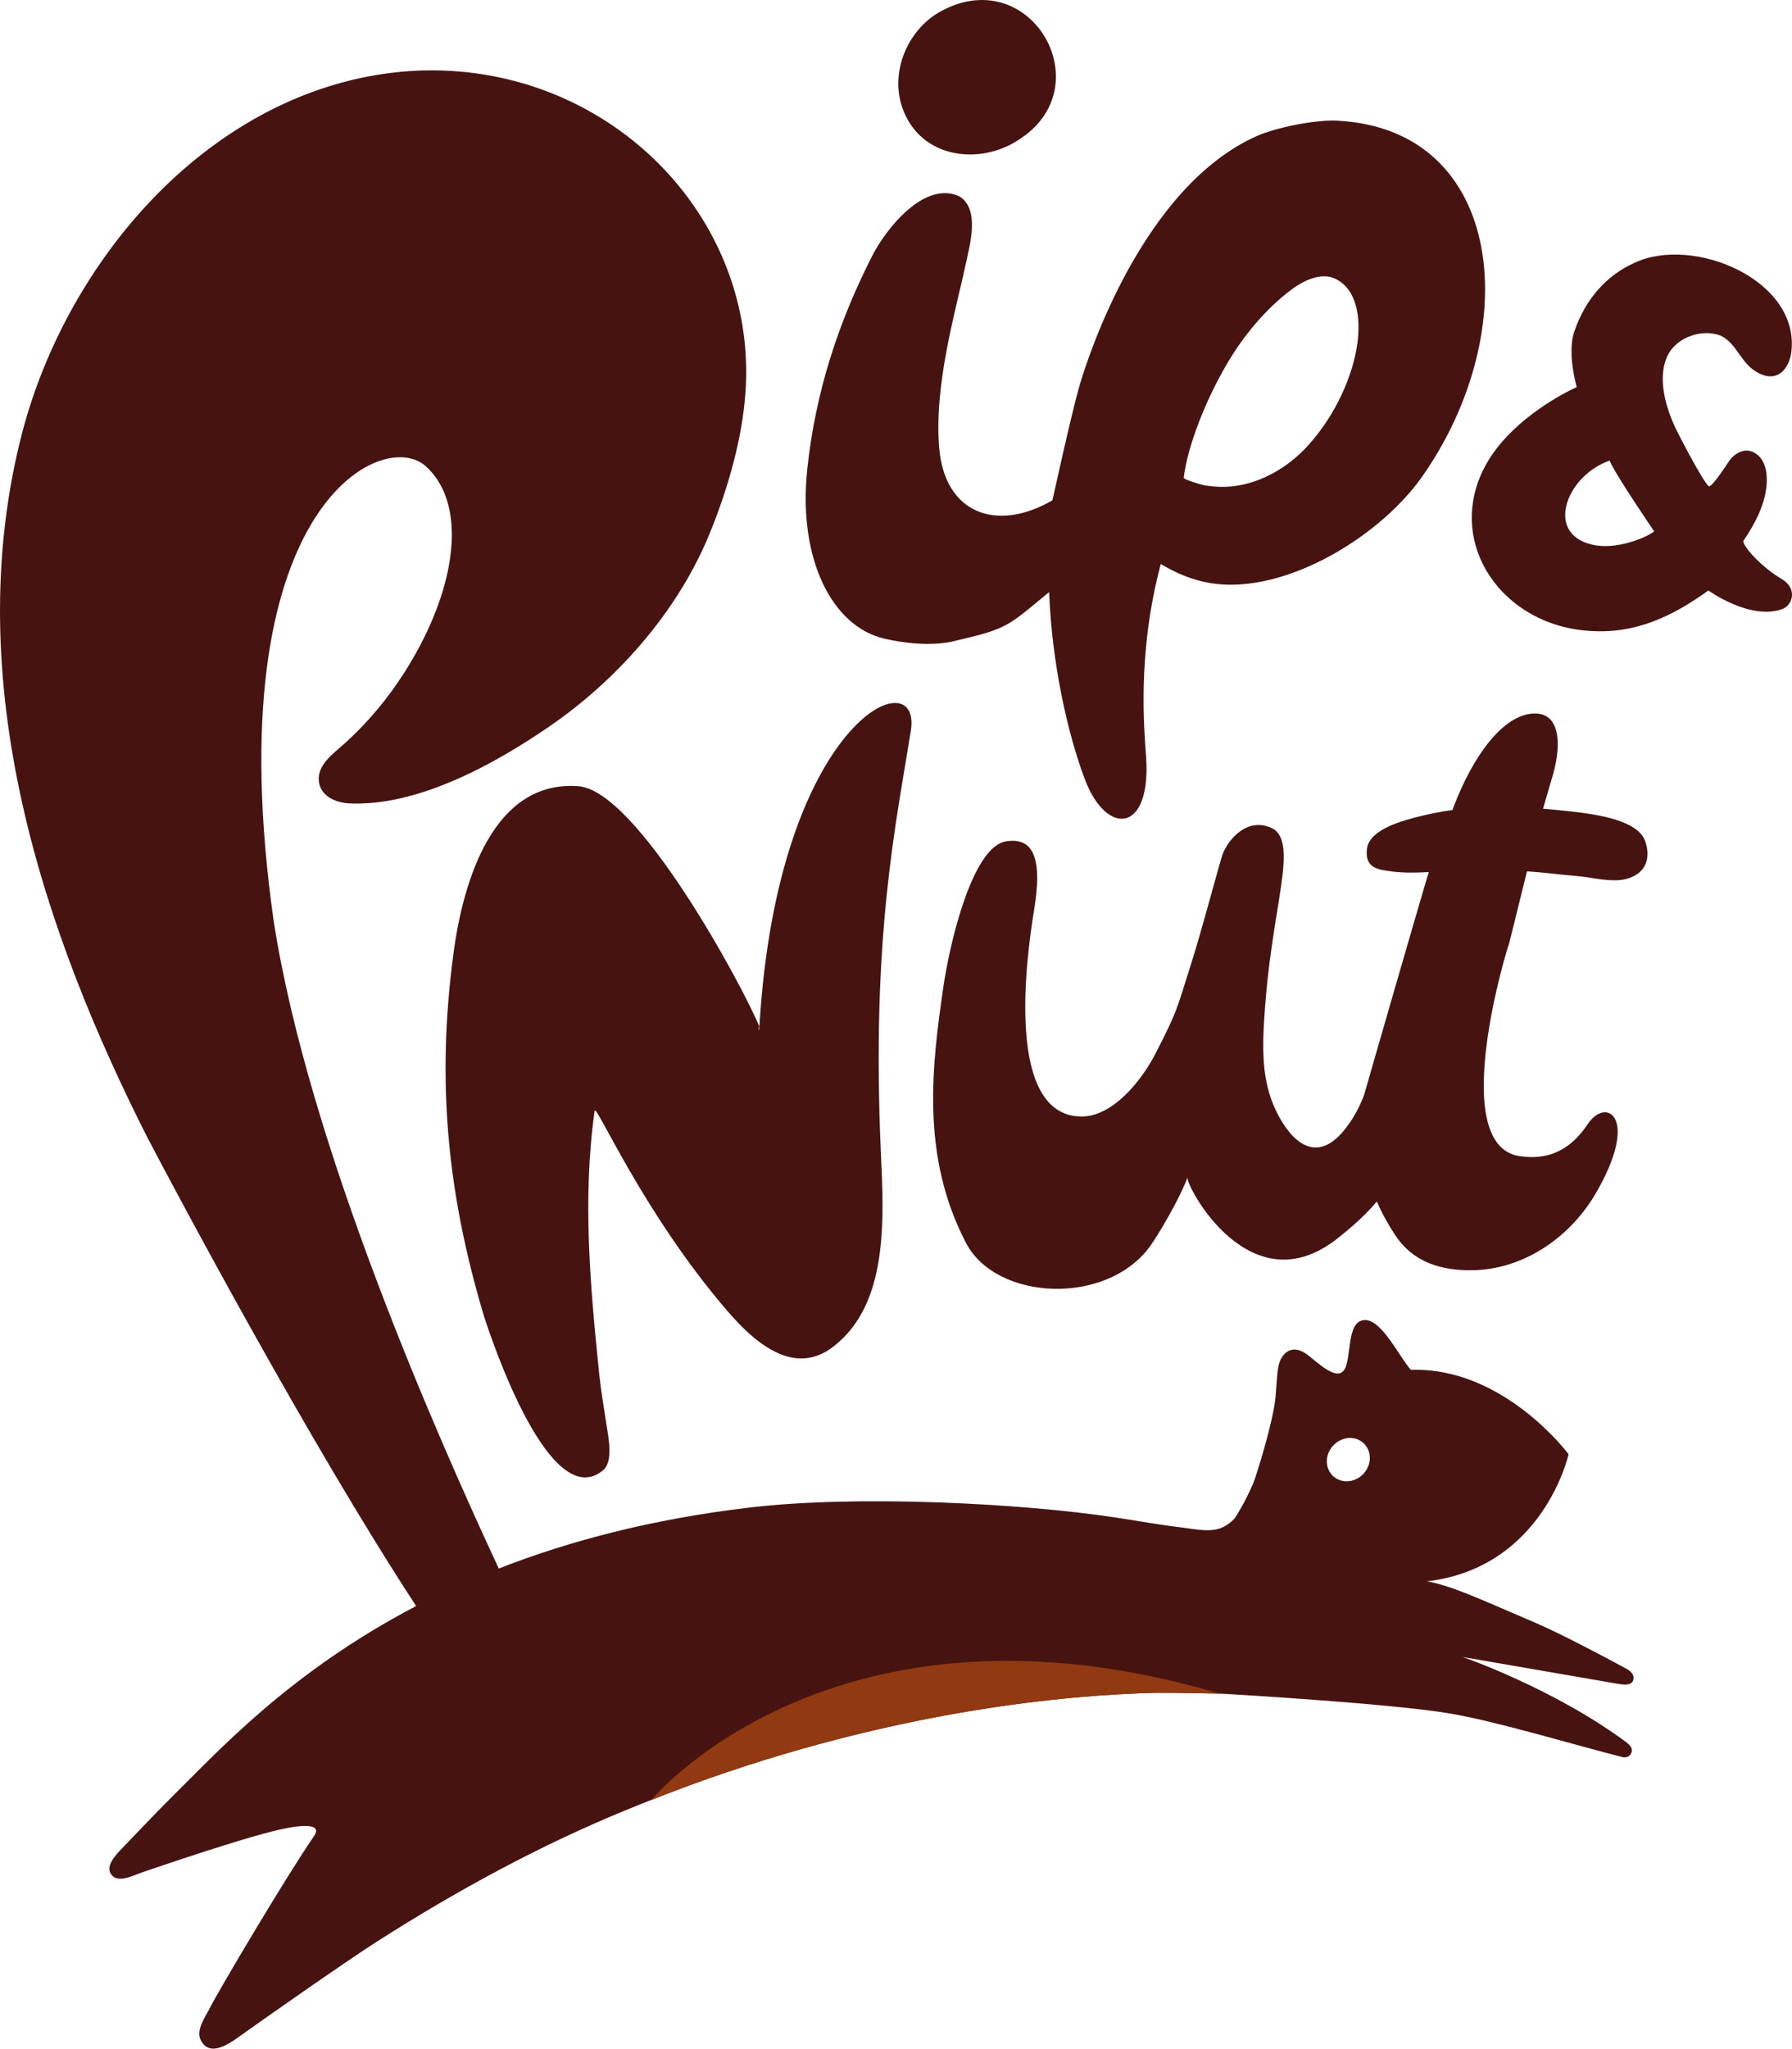 <?xml version="1.0" encoding="UTF-8" standalone="no"?>
<!-- Created with Inkscape (http://www.inkscape.org/) -->

<svg
   xmlns:dc="http://purl.org/dc/elements/1.1/"
   xmlns:cc="http://creativecommons.org/ns#"
   xmlns:rdf="http://www.w3.org/1999/02/22-rdf-syntax-ns#"
   xmlns:svg="http://www.w3.org/2000/svg"
   xmlns="http://www.w3.org/2000/svg"
   xmlns:sodipodi="http://sodipodi.sourceforge.net/DTD/sodipodi-0.dtd"
   xmlns:inkscape="http://www.inkscape.org/namespaces/inkscape"
   width="1000"
   height="1142.612"
   viewBox="0 0 264.583 302.316"
   version="1.1"
   id="svg8"
   inkscape:version="0.92.4 (5da689c313, 2019-01-14)"
   sodipodi:docname="a.svg">
  <defs
     id="defs2" />
  <sodipodi:namedview
     id="base"
     pagecolor="#ffffff"
     bordercolor="#666666"
     borderopacity="1.0"
     inkscape:pageopacity="0.82352941"
     inkscape:pageshadow="2"
     inkscape:zoom="0.49497475"
     inkscape:cx="692.7852"
     inkscape:cy="240.61662"
     inkscape:document-units="px"
     inkscape:current-layer="layer1"
     showgrid="false"
     units="px"
     inkscape:window-width="1920"
     inkscape:window-height="1017"
     inkscape:window-x="1912"
     inkscape:window-y="-8"
     inkscape:window-maximized="1"
     inkscape:pagecheckerboard="true"
     fit-margin-top="0"
     fit-margin-left="0"
     fit-margin-right="0"
     fit-margin-bottom="0" />
  <g
     inkscape:label="Layer 1"
     inkscape:groupmode="layer"
     id="layer1"
     transform="translate(217.283,70.112)">
    <path
       inkscape:connector-curvature="0"
       id="path119"
       style="fill:#471310;fill-opacity:1;fill-rule:nonzero;stroke:none;stroke-width:0.706"
       d="m -18.308,148.475 c -1.754,0.088 -3.121,-1.279 -3.071,-3.049 0.061,-1.755 1.533,-3.252 3.283,-3.338 1.747,-0.081 3.116,1.284 3.064,3.037 -0.06,1.776 -1.526,3.263 -3.275,3.349 m 41.225,27.703 c -3.988,-2.158 -9.957,-5.309 -13.689,-6.897 -7.531,-3.203 -12.136,-5.406 -15.827,-6.04 17.201,-2.015 20.914,-18.754 20.914,-18.754 0,0 -9.618,-12.944 -23.293,-12.444 -1.786,-2.043 -4.462,-7.769 -7.034,-7.342 -2.141,0.352 -1.82,4.142 -2.456,6.52 -0.736,2.744 -3.097,0.789 -5.517,-1.214 -1.846,-1.522 -3.317,-1.138 -4.164,0.402 -0.635,1.18 -0.581,3.223 -0.803,5.597 -0.348,3.784 -2.875,11.701 -3.247,12.652 -1.272,2.97 -2.487,4.834 -2.776,5.268 -0.663,0.729 -1.45,1.288 -2.407,1.571 -1.639,0.482 -3.852,-0.015 -5.432,-0.201 -3.261,-0.386 -6.494,-0.974 -9.726,-1.468 -14.117,-2.136 -38.321,-3.359 -54.218,-1.458 -14.461,1.719 -26.624,4.966 -36.883,8.986 -8.947,-19.199 -28.119,-62.455 -33.239,-95.571 -8.688,-61.223 16.232,-73.022 22.527,-67.03 5.686,5.198 4.779,16.238 -1.54,27.551 -2.117,3.803 -4.688,7.362 -7.663,10.508 -1.185,1.253 -2.427,2.448 -3.739,3.568 -1.567,1.341 -3.344,2.942 -2.843,5.191 0.448,1.971 2.63,2.781 4.38,2.867 6.275,0.309 15.674,-1.881 29.216,-11.098 10.001,-6.765 18.981,-16.753 23.786,-28.128 2.583,-6.142 4.776,-13.478 5.405,-19.93 2.786,-26.465 -19.304,-49.657 -47.425,-49.001 -10.995,0.307 -21.36,4.198 -30.27,10.546 -14.135,10.022 -24.571,26.185 -28.947,42.835 -9.613,36.984 3.433,74.42 18.523,104.194 4.328,8.234 23.802,44.856 39.627,69.03 -18.927,9.876 -29.617,21.855 -36.079,28.18 -1.621,1.582 -6.536,6.732 -7.43,7.673 -0.847,0.886 -2.588,2.666 -1.366,3.935 1.063,1.113 3.355,-0.145 4.516,-0.524 2.053,-0.685 16.114,-5.54 21.251,-6.492 0.864,-0.172 5.568,-1.075 4.021,1.188 -4.22,6.124 -14.233,23.063 -15.331,25.28 -0.647,1.312 -2.16,3.289 -1.374,4.836 1.381,2.677 4.431,0.341 5.999,-0.774 1.794,-1.303 15.117,-10.668 20.101,-13.851 11.733,-7.478 24.005,-14.17 36.895,-19.431 2.98,-1.219 6.065,-2.415 9.216,-3.584 30.242,-11.04 55.581,-13.308 68.679,-13.636 2.824,-0.03 9.592,0.124 9.592,0.124 -0.043,-0.018 25.588,1.45 34.253,2.984 7.067,1.239 19.169,4.889 25.166,6.381 0.55,0.155 1.181,-0.11 1.358,-0.755 0.206,-0.745 -0.575,-1.232 -0.842,-1.473 -10.825,-7.994 -24.109,-12.542 -24.109,-12.542 l 23.009,3.976 c 0.338,0.025 1.902,0.383 2.166,-0.542 0.298,-1.027 -0.758,-1.543 -0.932,-1.666" />
    <path
       inkscape:connector-curvature="0"
       id="path121"
       style="fill:#471310;fill-opacity:1;fill-rule:nonzero;stroke:none;stroke-width:0.706"
       d="m -36.122,-16.432 c 2.226,-3.797 5.563,-8.023 9.618,-11.025 1.445,-1.06 4.175,-2.596 6.405,-1.504 3.195,1.553 3.745,5.81 3.224,9.559 -0.645,4.658 -3.137,10.452 -7.279,15.033 -3.083,3.404 -7.538,5.948 -12.203,6.096 -1.045,0.038 -2.438,-0.068 -3.46,-0.309 -0.287,-0.069 -2.723,-0.768 -2.691,-1.046 0.549,-4.6 3.216,-11.411 6.387,-16.804 m -50.57,40.569 c 6.643,1.518 10.386,0.323 10.543,0.291 7.671,-1.782 7.606,-2.086 13.764,-7.172 0.412,10.618 2.735,20.86 5.259,27.59 3.186,8.495 9.82,8.04 9.063,-3.196 -0.252,-3.796 -1.401,-15.177 2.166,-28.539 3.614,2.195 6.876,3 9.931,3.059 10.455,0.205 22.854,-7.737 28.606,-15.877 C 7.843,-21.247 5.046,-51.028 -19.856,-52.308 c -3.314,-0.165 -9.175,1.058 -11.932,2.299 -16.793,7.54 -24.886,32.536 -26.144,36.929 -1.255,4.39 -4.02,17.132 -3.969,16.799 -8.17,4.752 -15.916,2.019 -16.718,-7.784 -0.76,-9.34 2.384,-19.899 3.989,-27.359 0.563,-2.686 2.021,-7.753 -0.948,-9.683 -5.302,-2.523 -11.041,5.084 -12.819,8.549 -5.125,9.972 -8.495,20.401 -9.69,31.626 -1.426,13.384 3.714,23.314 11.396,25.068" />
    <path
       inkscape:connector-curvature="0"
       id="path123"
       style="fill:#471310;fill-opacity:1;fill-rule:nonzero;stroke:none;stroke-width:0.706"
       d="m -73.888,-47.317 c 2.547,-0.032 5.182,-0.85 7.424,-2.442 11.819,-8.026 1.063,-26.197 -12.262,-18.487 -4.549,2.712 -6.989,8.541 -5.481,13.558 1.537,5.068 5.815,7.44 10.319,7.372" />
    <path
       inkscape:connector-curvature="0"
       id="path125"
       style="fill:#471310;fill-opacity:1;fill-rule:nonzero;stroke:none;stroke-width:0.706"
       d="m 18.389,10.377 c -2.694,-0.435 -4.339,-1.868 -4.555,-4.007 -0.29,-2.873 2.122,-6.923 6.532,-8.516 0.855,2.08 6.504,10.32 6.581,10.439 -0.655,0.63 -4.875,2.639 -8.557,2.084 m 27.325,4.908 c -3,-1.739 -5.952,-5.081 -5.555,-5.643 1.68,-2.456 3.246,-5.41 3.411,-8.516 0.072,-1.41 -0.185,-3.446 -1.711,-4.37 -1.483,-0.922 -3.013,0.025 -3.801,1.099 -0.229,0.311 -2.655,4.139 -3.066,3.772 -0.95,-0.854 -4.435,-7.587 -5,-8.795 -1.101,-2.408 -2.722,-6.961 -1.074,-10.44 1.118,-2.389 4.342,-3.867 7.238,-3.172 2.532,0.611 3.328,3.638 5.252,5.098 3.468,2.639 5.501,0.068 5.796,-2.535 1.25,-10.592 -14.454,-17.149 -23.087,-13.143 -4.252,1.875 -7.354,5.451 -8.966,10.188 -0.966,2.852 0.05,7.053 0.361,8.186 -1.527,0.682 -9.004,4.398 -12.924,10.63 -7.086,11.428 1.358,24.439 14.712,25.339 6.988,0.532 12.526,-2.272 17.653,-5.96 0.006,0 6.172,4.476 10.939,2.732 1.467,-0.535 2.319,-3.021 -0.178,-4.47" />
    <path
       inkscape:connector-curvature="0"
       id="path127"
       style="fill:#471310;fill-opacity:1;fill-rule:nonzero;stroke:none;stroke-width:0.706"
       d="m -131.938,45.903 c -12.459,-0.898 -16.964,13.871 -18.392,24.694 -2.546,19.06 -0.856,35.526 4.448,53.326 1.365,4.327 9.897,29.372 17.637,22.928 1.526,-1.26 0.808,-4.773 0.558,-6.408 -0.408,-2.648 -0.853,-5.199 -1.134,-7.896 -1.3,-12.722 -2.493,-25.714 -0.671,-38.722 0.161,-1.322 7.109,15.06 19.729,29.664 4.122,4.762 9.886,9.583 15.607,5.049 8.095,-6.331 7.368,-18.797 6.933,-28.539 -1.426,-31.859 2.195,-48.341 4.421,-62.263 1.733,-10.738 -19.669,-1.891 -22.359,43.661 -0.095,1.327 -0.159,-0.332 0,0 -2.432,-5.96 -18.075,-34.981 -26.779,-35.494" />
    <path
       inkscape:connector-curvature="0"
       id="path129"
       style="fill:#471310;fill-opacity:1;fill-rule:nonzero;stroke:none;stroke-width:0.706"
       d="m 14.655,49.63 c -1.453,-0.162 -2.812,-0.291 -4.112,-0.402 0.593,-2.083 1.158,-3.955 1.519,-5.221 1.233,-4.462 0.949,-8.943 -2.855,-8.831 -4.692,0.148 -9.114,6.556 -11.829,13.677 -0.072,0.191 -0.136,0.371 -0.205,0.563 -1.908,0.264 -3.761,0.643 -5.68,1.146 -3.388,0.892 -6.691,2.254 -6.955,4.613 -0.327,2.91 1.747,3.056 3.795,3.326 1.809,0.222 3.563,0.169 5.342,0.078 -0.278,0.733 -9.54,32.769 -9.558,32.897 -0.596,1.572 -1.392,3.162 -2.591,4.754 -4.441,5.891 -8.247,1.976 -10.337,-2.285 -2.243,-4.557 -2.163,-9.333 -1.676,-15.666 0.467,-6.131 1.318,-11.036 2.052,-15.669 0.796,-5.019 1.399,-9.408 -1.12,-10.544 -3.606,-1.636 -6.423,1.708 -7.259,3.988 -1.128,3.798 -3.014,11.053 -4.575,15.952 -2.209,6.949 -1.947,6.853 -5.311,13.397 -2.055,3.986 -6.324,9.297 -10.957,9.247 -11.212,-0.136 -8.158,-23.118 -6.925,-30.619 1.114,-6.838 0.217,-10.723 -4.192,-9.979 -5.038,0.855 -8.336,15.338 -9.226,21.472 -1.674,11.591 -3.39,24.899 3.354,37.796 4.469,8.552 20.848,9.328 27.237,0.376 1.245,-1.765 4.28,-6.885 5.458,-10.047 -0.288,1.159 9.325,19.426 22.357,8.815 2.479,-1.937 4.5,-3.929 5.596,-5.281 0.725,1.676 1.63,3.338 2.732,5 3.137,4.707 8.167,5.295 12.115,5.128 7.548,-0.421 14.029,-5.33 17.514,-11.39 6.45,-11.097 1.599,-14.196 -1.141,-10.269 -2.175,3.265 -5.125,5.562 -10.106,4.849 -10.899,-1.554 -1.713,-31.288 -1.611,-31.275 0.01,-0.022 1.602,-6.408 2.663,-10.75 2.553,0.146 4.835,0.477 7.452,0.694 2.046,0.167 5.009,0.991 7.207,0.426 2.91,-0.751 3.682,-3.112 2.791,-5.597 -1.068,-3.007 -6.801,-3.909 -10.964,-4.368" />
    <path
       inkscape:connector-curvature="0"
       id="path133"
       style="fill:#913910;fill-opacity:1;fill-rule:nonzero;stroke:none;stroke-width:0.706"
       d="m -121.089,195.476 h 0.046 c 1.843,-0.725 3.722,-1.447 5.619,-2.149 30.242,-11.04 55.581,-13.308 68.679,-13.636 2.824,-0.03 9.592,0.124 9.592,0.124 -57.098,-16.829 -83.936,15.661 -83.936,15.661" />
  </g>
</svg>
